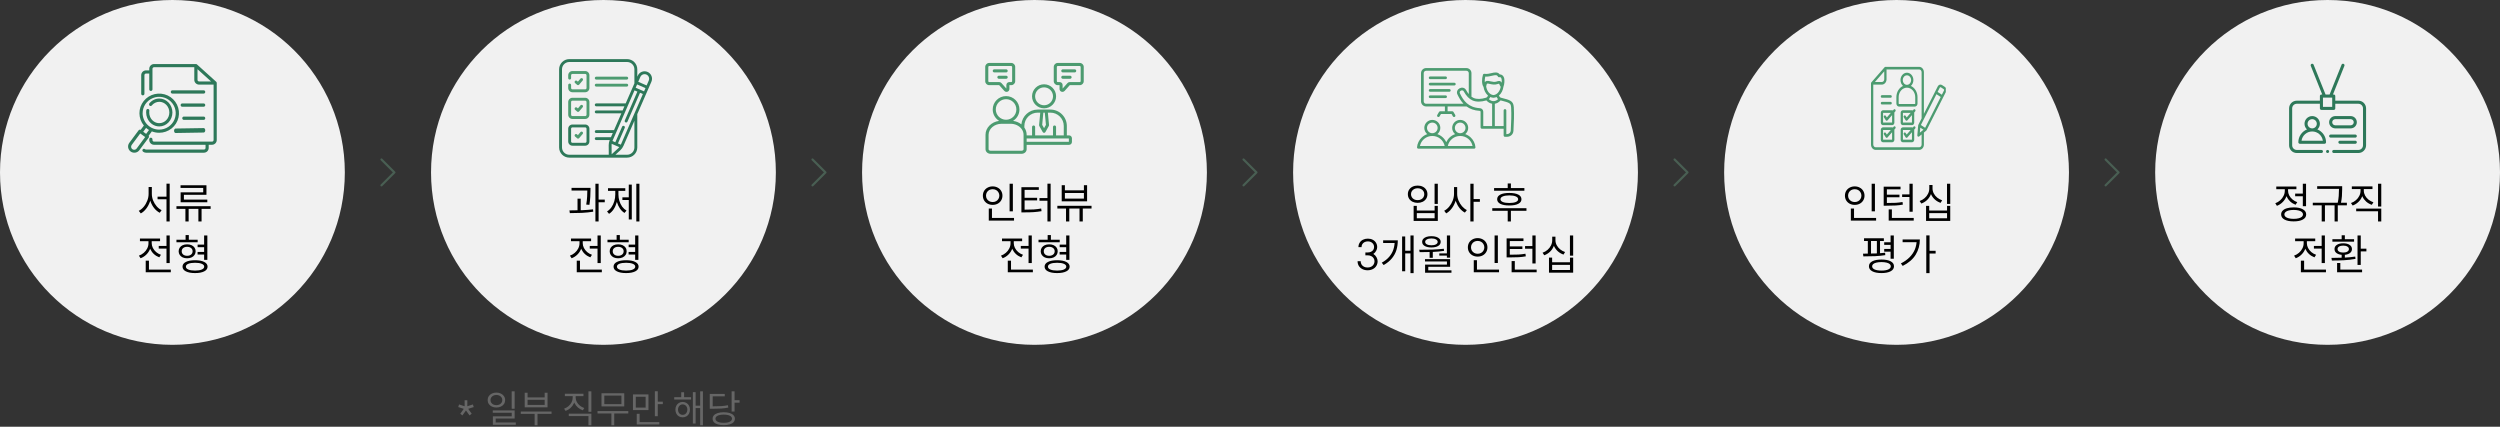 <svg width="1160" height="198" viewBox="0 0 1160 198" fill="none" xmlns="http://www.w3.org/2000/svg">
<rect x="0" y="0" width="1160" height="198" fill="#333333" stroke="none"/>
<circle cx="80" cy="80" r="80" fill="#F1F1F1"/>
<path d="M78.011 91.246V92.466H73.111V91.246H78.011ZM70.171 86.766V89.966C70.171 91.219 69.958 92.452 69.531 93.666C69.104 94.879 68.518 95.959 67.771 96.906C67.038 97.839 66.224 98.546 65.331 99.026L64.391 97.826C65.218 97.412 65.978 96.792 66.671 95.966C67.378 95.126 67.931 94.179 68.331 93.126C68.744 92.072 68.951 91.019 68.951 89.966V86.766H70.171ZM70.451 86.766V89.966C70.451 90.992 70.651 92.012 71.051 93.026C71.464 94.039 72.018 94.946 72.711 95.746C73.404 96.532 74.164 97.119 74.991 97.506L74.111 98.726C73.191 98.259 72.358 97.572 71.611 96.666C70.878 95.759 70.298 94.726 69.871 93.566C69.444 92.392 69.231 91.192 69.231 89.966V86.766H70.451ZM78.731 85.226V102.766H77.251V85.226H78.731ZM97.731 95.686V96.926H81.871V95.686H97.731ZM87.531 96.366V102.746H86.031V96.366H87.531ZM93.531 96.366V102.746H92.051V96.366H93.531ZM95.791 85.966V90.386H85.331V93.446H83.811V89.246H94.291V87.186H83.771V85.966H95.791ZM96.191 92.606V93.846H83.811V92.606H96.191ZM78.111 114.106V115.346H73.651V114.106H78.111ZM78.751 109.266V122.066H77.251V109.266H78.751ZM79.251 125.106V126.346H67.611V125.106H79.251ZM69.111 120.946V125.706H67.611V120.946H69.111ZM70.111 111.406V112.866C70.111 113.906 69.904 114.892 69.491 115.826C69.078 116.746 68.504 117.552 67.771 118.246C67.038 118.939 66.191 119.466 65.231 119.826L64.451 118.626C65.304 118.319 66.064 117.872 66.731 117.286C67.411 116.699 67.938 116.026 68.311 115.266C68.698 114.492 68.891 113.692 68.891 112.866V111.406H70.111ZM70.391 111.406V112.846C70.391 113.592 70.571 114.326 70.931 115.046C71.304 115.766 71.811 116.406 72.451 116.966C73.104 117.512 73.844 117.932 74.671 118.226L73.911 119.406C72.978 119.059 72.151 118.559 71.431 117.906C70.711 117.239 70.151 116.472 69.751 115.606C69.364 114.739 69.171 113.819 69.171 112.846V111.406H70.391ZM74.271 110.686V111.926H64.931V110.686H74.271ZM95.291 113.486V114.706H91.691V113.486H95.291ZM95.271 116.886V118.106H91.671V116.886H95.271ZM91.711 111.226V112.426H81.871V111.226H91.711ZM86.831 113.366C87.605 113.366 88.285 113.499 88.871 113.766C89.471 114.032 89.938 114.412 90.271 114.906C90.605 115.386 90.771 115.946 90.771 116.586C90.771 117.226 90.605 117.792 90.271 118.286C89.938 118.779 89.471 119.166 88.871 119.446C88.285 119.712 87.605 119.846 86.831 119.846C86.058 119.846 85.371 119.712 84.771 119.446C84.185 119.166 83.725 118.779 83.391 118.286C83.058 117.792 82.891 117.226 82.891 116.586C82.891 115.946 83.058 115.386 83.391 114.906C83.725 114.412 84.185 114.032 84.771 113.766C85.371 113.499 86.058 113.366 86.831 113.366ZM86.831 114.526C86.071 114.526 85.458 114.712 84.991 115.086C84.538 115.459 84.311 115.959 84.311 116.586C84.311 117.212 84.538 117.719 84.991 118.106C85.458 118.492 86.071 118.686 86.831 118.686C87.591 118.686 88.205 118.492 88.671 118.106C89.138 117.719 89.371 117.212 89.371 116.586C89.371 115.972 89.138 115.479 88.671 115.106C88.205 114.719 87.591 114.526 86.831 114.526ZM87.611 109.086V112.046H86.111V109.086H87.611ZM96.211 109.246V120.566H94.711V109.246H96.211ZM90.511 120.746C92.325 120.746 93.745 121.012 94.771 121.546C95.798 122.066 96.311 122.792 96.311 123.726C96.311 124.659 95.798 125.386 94.771 125.906C93.745 126.439 92.325 126.706 90.511 126.706C88.698 126.706 87.271 126.439 86.231 125.906C85.205 125.386 84.691 124.659 84.691 123.726C84.691 122.792 85.205 122.066 86.231 121.546C87.271 121.012 88.698 120.746 90.511 120.746ZM90.511 121.926C89.178 121.926 88.131 122.086 87.371 122.406C86.625 122.712 86.251 123.152 86.251 123.726C86.251 124.299 86.631 124.746 87.391 125.066C88.151 125.386 89.191 125.546 90.511 125.546C91.831 125.546 92.865 125.386 93.611 125.066C94.371 124.746 94.751 124.299 94.751 123.726C94.751 123.152 94.371 122.712 93.611 122.406C92.865 122.086 91.831 121.926 90.511 121.926Z" fill="black"/>
<path d="M100.362 37.987L91.406 29.905C91.267 29.781 91.086 29.713 90.898 29.714H71.494C70.9 29.714 70.331 29.947 69.911 30.36C69.491 30.773 69.255 31.334 69.255 31.918V32.653H67.763C67.169 32.653 66.6 32.885 66.18 33.299C65.76 33.712 65.524 34.273 65.524 34.857V43.519C65.524 43.714 65.602 43.901 65.742 44.038C65.882 44.176 66.072 44.254 66.27 44.254C66.468 44.254 66.658 44.176 66.798 44.038C66.938 43.901 67.016 43.714 67.016 43.519V34.857C67.016 34.662 67.095 34.475 67.235 34.338C67.375 34.2 67.565 34.122 67.763 34.122H69.255V41.469C69.255 41.664 69.334 41.851 69.474 41.989C69.614 42.126 69.804 42.204 70.002 42.204C70.2 42.204 70.389 42.126 70.529 41.989C70.669 41.851 70.748 41.664 70.748 41.469V31.918C70.748 31.724 70.827 31.537 70.967 31.399C71.106 31.261 71.296 31.184 71.494 31.184H90.152V37.061C90.152 37.646 90.388 38.206 90.808 38.62C91.228 39.033 91.797 39.265 92.391 39.265H99.108V64.978C99.108 65.173 99.029 65.36 98.889 65.498C98.749 65.636 98.559 65.713 98.362 65.713H71.494C71.296 65.713 71.106 65.636 70.967 65.498C70.827 65.36 70.748 65.173 70.748 64.978C70.8 64.435 70.629 63.906 70.002 63.884C69.375 63.862 69.196 64.442 69.255 64.978C69.255 65.563 69.491 66.124 69.911 66.537C70.331 66.95 70.9 67.183 71.494 67.183H95.376V68.652C95.376 68.847 95.298 69.034 95.158 69.171C95.018 69.309 94.828 69.386 94.63 69.386H67.763C67.591 69.385 67.425 69.325 67.293 69.218C67.218 69.155 67.132 69.107 67.039 69.077C66.945 69.047 66.847 69.036 66.749 69.043C66.652 69.051 66.556 69.077 66.469 69.121C66.382 69.165 66.304 69.225 66.24 69.298C65.561 70.202 66.987 70.892 67.733 70.856H94.6C95.194 70.856 95.763 70.624 96.183 70.21C96.603 69.797 96.839 69.236 96.839 68.652V67.183H98.332C98.925 67.183 99.495 66.95 99.915 66.537C100.335 66.124 100.571 65.563 100.571 64.978V38.53C100.575 38.431 100.559 38.331 100.523 38.237C100.487 38.144 100.432 38.059 100.362 37.987ZM92.391 37.796C92.193 37.796 92.003 37.718 91.863 37.581C91.723 37.443 91.645 37.256 91.645 37.061V32.117L97.936 37.796H92.391Z" fill="#2D7859"/>
<path d="M94.497 41.905H79.979C79.782 41.905 79.594 41.985 79.455 42.128C79.316 42.271 79.238 42.465 79.238 42.667C79.238 42.869 79.316 43.063 79.455 43.205C79.594 43.348 79.782 43.429 79.979 43.429H94.497C94.694 43.429 94.882 43.348 95.021 43.205C95.16 43.063 95.238 42.869 95.238 42.667C95.238 42.465 95.16 42.271 95.021 42.128C94.882 41.985 94.694 41.905 94.497 41.905Z" fill="#2D7859"/>
<path d="M94.499 49.524C94.695 49.524 94.883 49.444 95.022 49.301C95.16 49.158 95.238 48.964 95.238 48.762C95.238 48.56 95.16 48.366 95.022 48.223C94.883 48.08 94.695 48 94.499 48H84.548C84.352 48 84.164 48.08 84.026 48.223C83.887 48.366 83.809 48.56 83.809 48.762C83.809 48.964 83.887 49.158 84.026 49.301C84.164 49.444 84.352 49.524 84.548 49.524H94.499Z" fill="#2D7859"/>
<path d="M94.534 54.095H85.275C85.088 54.095 84.909 54.175 84.778 54.318C84.645 54.461 84.571 54.655 84.571 54.857C84.571 55.059 84.645 55.253 84.778 55.396C84.909 55.539 85.088 55.619 85.275 55.619H94.534C94.721 55.619 94.9 55.539 95.032 55.396C95.164 55.253 95.238 55.059 95.238 54.857C95.238 54.655 95.164 54.461 95.032 54.318C94.9 54.175 94.721 54.095 94.534 54.095Z" fill="#2D7859"/>
<path d="M80.762 60.68C80.762 60.954 80.838 61.217 80.975 61.411C81.111 61.605 81.296 61.714 81.489 61.714L94.511 61.497C94.704 61.497 94.889 61.388 95.025 61.194C95.162 61 95.238 60.737 95.238 60.463C95.238 60.188 95.162 59.925 95.025 59.731C94.889 59.538 94.704 59.429 94.511 59.429L81.489 59.635C81.392 59.635 81.297 59.663 81.209 59.715C81.12 59.768 81.04 59.845 80.972 59.942C80.905 60.039 80.851 60.154 80.815 60.281C80.779 60.408 80.761 60.543 80.762 60.68Z" fill="#2D7859"/>
<path d="M68.975 62.999L70.454 60.962C71.536 61.393 72.692 61.612 73.858 61.606C75.94 61.61 77.961 60.912 79.59 59.626C81.219 58.341 82.357 56.545 82.819 54.533C83.281 52.522 83.038 50.415 82.131 48.558C81.224 46.701 79.706 45.205 77.827 44.316C75.948 43.427 73.82 43.198 71.792 43.666C69.764 44.133 67.957 45.271 66.668 46.891C65.379 48.511 64.685 50.518 64.699 52.58C64.714 54.643 65.436 56.64 66.748 58.242L65.268 60.251C65.111 60.167 64.928 60.142 64.754 60.181C64.58 60.22 64.426 60.321 64.321 60.463L59.919 66.386C59.503 67.001 59.343 67.751 59.472 68.48C59.601 69.209 60.009 69.86 60.611 70.299C61.212 70.737 61.962 70.929 62.703 70.833C63.443 70.738 64.118 70.363 64.587 69.787L68.982 63.864C69.073 63.738 69.122 63.586 69.121 63.431C69.119 63.275 69.068 63.124 68.975 62.999ZM66.178 52.54C66.176 51.035 66.626 49.563 67.469 48.311C68.311 47.058 69.51 46.082 70.914 45.505C72.317 44.928 73.861 44.776 75.351 45.069C76.841 45.362 78.211 46.086 79.285 47.15C80.36 48.214 81.092 49.569 81.389 51.045C81.686 52.521 81.534 54.051 80.953 55.442C80.372 56.833 79.388 58.022 78.125 58.858C76.862 59.694 75.377 60.141 73.858 60.141C71.823 60.137 69.873 59.335 68.434 57.91C66.995 56.486 66.184 54.555 66.178 52.54ZM63.396 68.936C63.284 69.085 63.144 69.21 62.983 69.306C62.823 69.401 62.645 69.463 62.46 69.49C62.274 69.517 62.086 69.508 61.904 69.462C61.723 69.417 61.552 69.337 61.402 69.226C61.252 69.115 61.125 68.976 61.029 68.817C60.934 68.658 60.87 68.482 60.843 68.298C60.816 68.115 60.825 67.928 60.871 67.748C60.917 67.568 60.998 67.399 61.11 67.251L65.068 61.929L66.984 63.314L67.354 63.586L63.396 68.936ZM66.452 61.137L67.783 59.342C68.204 59.709 68.657 60.037 69.137 60.324L67.806 62.12L66.452 61.137Z" fill="#2D7859"/>
<path d="M73.916 58.667C75.529 58.667 77.077 57.984 78.218 56.77C79.359 55.555 80 53.908 80 52.191C80 50.473 79.359 48.826 78.218 47.611C77.077 46.397 75.529 45.714 73.916 45.714C73.044 45.715 72.182 45.915 71.389 46.302C70.596 46.688 69.891 47.252 69.321 47.954C69.203 48.108 69.147 48.304 69.162 48.501C69.178 48.699 69.266 48.881 69.407 49.011C69.547 49.141 69.73 49.207 69.915 49.196C70.101 49.185 70.275 49.098 70.402 48.952C70.838 48.415 71.377 47.984 71.984 47.688C72.59 47.393 73.249 47.239 73.916 47.238C75.151 47.242 76.334 47.766 77.207 48.695C78.08 49.625 78.572 50.884 78.576 52.198C78.57 53.509 78.078 54.764 77.206 55.691C76.335 56.617 75.155 57.139 73.923 57.143C73.013 57.15 72.12 56.873 71.356 56.344C70.593 55.816 69.992 55.06 69.629 54.172C69.37 53.545 69.239 52.867 69.242 52.183C69.236 51.928 69.253 51.673 69.292 51.421C69.306 51.322 69.302 51.221 69.28 51.124C69.257 51.026 69.217 50.935 69.161 50.854C69.105 50.773 69.035 50.705 68.954 50.653C68.873 50.602 68.784 50.567 68.691 50.552C68.598 50.537 68.503 50.542 68.412 50.566C68.32 50.59 68.234 50.633 68.158 50.692C68.082 50.752 68.018 50.827 67.97 50.912C67.921 50.998 67.889 51.093 67.875 51.192C67.826 51.515 67.804 51.841 67.811 52.168C67.808 53.059 67.981 53.942 68.319 54.758C68.79 55.921 69.572 56.911 70.567 57.605C71.562 58.3 72.726 58.669 73.916 58.667Z" fill="#2D7859"/>
<path d="M177 86L183 80L177 74" stroke="#495F53" stroke-linecap="round" stroke-linejoin="round"/>
<circle cx="280" cy="80" r="80" fill="#F1F1F1"/>
<path d="M273.131 87.166V88.406H265.191V87.166H273.131ZM269.451 92.186V98.106H267.971V92.186H269.451ZM273.991 87.166V88.066C273.991 89.146 273.958 90.226 273.891 91.306C273.838 92.372 273.704 93.619 273.491 95.046L272.011 94.926C272.238 93.526 272.378 92.299 272.431 91.246C272.498 90.192 272.531 89.132 272.531 88.066V87.166H273.991ZM277.751 85.246V102.746H276.271V85.246H277.751ZM280.611 92.606V93.866H277.371V92.606H280.611ZM264.211 97.626C266.438 97.612 268.431 97.579 270.191 97.526C271.951 97.459 273.611 97.326 275.171 97.126L275.251 98.226C273.624 98.492 271.898 98.672 270.071 98.766C268.258 98.846 266.371 98.886 264.411 98.886L264.211 97.626ZM296.691 85.246V102.746H295.251V85.246H296.691ZM292.211 91.566V92.806H288.791V91.566H292.211ZM293.151 85.666V101.826H291.751V85.666H293.151ZM286.651 87.946V90.226C286.651 91.492 286.485 92.719 286.151 93.906C285.831 95.079 285.365 96.132 284.751 97.066C284.138 97.986 283.418 98.706 282.591 99.226L281.671 98.106C282.458 97.626 283.138 96.979 283.711 96.166C284.285 95.339 284.725 94.412 285.031 93.386C285.338 92.359 285.491 91.306 285.491 90.226V87.946H286.651ZM286.951 87.946V90.226C286.951 91.252 287.098 92.252 287.391 93.226C287.685 94.199 288.111 95.079 288.671 95.866C289.245 96.639 289.918 97.252 290.691 97.706L289.771 98.806C288.945 98.299 288.231 97.606 287.631 96.726C287.031 95.846 286.571 94.846 286.251 93.726C285.945 92.606 285.791 91.439 285.791 90.226V87.946H286.951ZM290.131 87.326V88.566H282.111V87.326H290.131ZM278.111 114.106V115.346H273.651V114.106H278.111ZM278.751 109.266V122.066H277.251V109.266H278.751ZM279.251 125.106V126.346H267.611V125.106H279.251ZM269.111 120.946V125.706H267.611V120.946H269.111ZM270.111 111.406V112.866C270.111 113.906 269.904 114.892 269.491 115.826C269.078 116.746 268.504 117.552 267.771 118.246C267.038 118.939 266.191 119.466 265.231 119.826L264.451 118.626C265.304 118.319 266.064 117.872 266.731 117.286C267.411 116.699 267.938 116.026 268.311 115.266C268.698 114.492 268.891 113.692 268.891 112.866V111.406H270.111ZM270.391 111.406V112.846C270.391 113.592 270.571 114.326 270.931 115.046C271.304 115.766 271.811 116.406 272.451 116.966C273.104 117.512 273.844 117.932 274.671 118.226L273.911 119.406C272.978 119.059 272.151 118.559 271.431 117.906C270.711 117.239 270.151 116.472 269.751 115.606C269.364 114.739 269.171 113.819 269.171 112.846V111.406H270.391ZM274.271 110.686V111.926H264.931V110.686H274.271ZM295.291 113.486V114.706H291.691V113.486H295.291ZM295.271 116.886V118.106H291.671V116.886H295.271ZM291.711 111.226V112.426H281.871V111.226H291.711ZM286.831 113.366C287.605 113.366 288.285 113.499 288.871 113.766C289.471 114.032 289.938 114.412 290.271 114.906C290.605 115.386 290.771 115.946 290.771 116.586C290.771 117.226 290.605 117.792 290.271 118.286C289.938 118.779 289.471 119.166 288.871 119.446C288.285 119.712 287.605 119.846 286.831 119.846C286.058 119.846 285.371 119.712 284.771 119.446C284.185 119.166 283.725 118.779 283.391 118.286C283.058 117.792 282.891 117.226 282.891 116.586C282.891 115.946 283.058 115.386 283.391 114.906C283.725 114.412 284.185 114.032 284.771 113.766C285.371 113.499 286.058 113.366 286.831 113.366ZM286.831 114.526C286.071 114.526 285.458 114.712 284.991 115.086C284.538 115.459 284.311 115.959 284.311 116.586C284.311 117.212 284.538 117.719 284.991 118.106C285.458 118.492 286.071 118.686 286.831 118.686C287.591 118.686 288.205 118.492 288.671 118.106C289.138 117.719 289.371 117.212 289.371 116.586C289.371 115.972 289.138 115.479 288.671 115.106C288.205 114.719 287.591 114.526 286.831 114.526ZM287.611 109.086V112.046H286.111V109.086H287.611ZM296.211 109.246V120.566H294.711V109.246H296.211ZM290.511 120.746C292.325 120.746 293.745 121.012 294.771 121.546C295.798 122.066 296.311 122.792 296.311 123.726C296.311 124.659 295.798 125.386 294.771 125.906C293.745 126.439 292.325 126.706 290.511 126.706C288.698 126.706 287.271 126.439 286.231 125.906C285.205 125.386 284.691 124.659 284.691 123.726C284.691 122.792 285.205 122.066 286.231 121.546C287.271 121.012 288.698 120.746 290.511 120.746ZM290.511 121.926C289.178 121.926 288.131 122.086 287.371 122.406C286.625 122.712 286.251 123.152 286.251 123.726C286.251 124.299 286.631 124.746 287.391 125.066C288.151 125.386 289.191 125.546 290.511 125.546C291.831 125.546 292.865 125.386 293.611 125.066C294.371 124.746 294.751 124.299 294.751 123.726C294.751 123.152 294.371 122.712 293.611 122.406C292.865 122.086 291.831 121.926 290.511 121.926Z" fill="black"/>
<g clip-path="url(#clip0_115_81027)">
<path d="M267.779 39.354C268.062 39.6 268.491 39.566 268.731 39.281L270.361 37.349C270.6 37.066 270.564 36.644 270.281 36.405C269.999 36.167 269.576 36.203 269.338 36.485L268.146 37.897L267.729 37.533C267.45 37.29 267.027 37.319 266.784 37.598C266.541 37.877 266.57 38.3 266.849 38.543L267.779 39.354Z" fill="#4C9B70"/>
<path d="M270.281 48.808C269.999 48.569 269.576 48.605 269.338 48.888L268.146 50.3L267.729 49.936C267.45 49.693 267.027 49.722 266.784 50.001C266.541 50.28 266.57 50.703 266.849 50.946L267.779 51.757C268.062 52.003 268.491 51.969 268.731 51.684L270.361 49.752C270.6 49.469 270.564 49.046 270.281 48.808Z" fill="#4C9B70"/>
<path d="M270.281 61.211C269.999 60.972 269.576 61.008 269.338 61.291L268.146 62.703L267.729 62.339C267.45 62.096 267.027 62.125 266.784 62.404C266.541 62.683 266.57 63.106 266.849 63.349L267.779 64.159C268.062 64.406 268.491 64.371 268.731 64.087L270.361 62.154C270.6 61.872 270.564 61.449 270.281 61.211Z" fill="#4C9B70"/>
<path d="M276.656 36.922H290.811C291.181 36.922 291.481 36.622 291.481 36.252C291.481 35.882 291.181 35.583 290.811 35.583H276.656C276.287 35.583 275.987 35.882 275.987 36.252C275.987 36.622 276.287 36.922 276.656 36.922Z" fill="#4C9B70"/>
<path d="M276.656 40.183H290.811C291.181 40.183 291.481 39.884 291.481 39.514C291.481 39.144 291.181 38.844 290.811 38.844H276.656C276.287 38.844 275.987 39.144 275.987 39.514C275.987 39.884 276.287 40.183 276.656 40.183Z" fill="#4C9B70"/>
<path d="M271.519 32.964H265.619C264.533 32.964 263.65 33.847 263.65 34.933V36.252C263.65 36.622 263.95 36.922 264.32 36.922C264.69 36.922 264.989 36.622 264.989 36.252V34.933C264.989 34.586 265.272 34.303 265.619 34.303H271.519C271.866 34.303 272.149 34.586 272.149 34.933V40.833C272.149 41.18 271.866 41.463 271.519 41.463H265.619C265.272 41.463 264.989 41.18 264.989 40.833V39.448C264.989 39.078 264.69 38.779 264.32 38.779C263.95 38.779 263.65 39.078 263.65 39.448V40.833C263.65 41.919 264.533 42.802 265.619 42.802H271.519C272.605 42.802 273.488 41.919 273.488 40.833V34.933C273.488 33.847 272.605 32.964 271.519 32.964Z" fill="#4C9B70"/>
<path d="M271.519 45.367H265.619C264.533 45.367 263.65 46.25 263.65 47.336V53.236C263.65 54.321 264.533 55.205 265.619 55.205H271.519C272.605 55.205 273.488 54.321 273.488 53.236V47.336C273.488 46.25 272.605 45.367 271.519 45.367ZM272.149 53.236C272.149 53.583 271.866 53.865 271.519 53.865H265.619C265.272 53.865 264.989 53.583 264.989 53.236V47.336C264.989 46.989 265.272 46.706 265.619 46.706H271.519C271.866 46.706 272.149 46.989 272.149 47.336L272.149 53.236Z" fill="#4C9B70"/>
<path d="M271.519 57.77H265.619C264.533 57.77 263.65 58.653 263.65 59.739V65.639C263.65 66.724 264.533 67.608 265.619 67.608H271.519C272.605 67.608 273.488 66.724 273.488 65.639V59.739C273.488 58.653 272.605 57.77 271.519 57.77ZM272.149 65.639C272.149 65.986 271.866 66.268 271.519 66.268H265.619C265.272 66.268 264.989 65.986 264.989 65.639V59.739C264.989 59.391 265.272 59.109 265.619 59.109H271.519C271.866 59.109 272.149 59.391 272.149 59.739L272.149 65.639Z" fill="#2D7859"/>
<path d="M300.46 33.362C298.71 32.6 296.665 33.403 295.903 35.154L295.702 35.613V32.16C295.702 29.551 293.58 27.429 290.971 27.429H264.16C261.551 27.429 259.428 29.551 259.428 32.16V68.411C259.428 71.02 261.551 73.143 264.16 73.143H290.971C293.58 73.143 295.702 71.02 295.702 68.411V52.95C296.046 52.163 301.871 38.793 302.251 37.92C303.016 36.165 302.215 34.127 300.46 33.362ZM283.487 63.65H276.656C276.286 63.65 275.987 63.949 275.987 64.319C275.987 64.689 276.286 64.989 276.656 64.989H282.906C282.59 65.749 282.431 66.552 282.436 67.378V67.379L282.466 71.804H264.16C262.289 71.804 260.768 70.282 260.768 68.411V32.16C260.768 30.29 262.289 28.768 264.16 28.768H290.971C292.841 28.768 294.363 30.29 294.363 32.16V38.687C293.517 40.629 291.139 46.086 290.312 47.985H276.656C276.287 47.985 275.987 48.285 275.987 48.655C275.987 49.025 276.287 49.325 276.656 49.325H289.728L288.891 51.247H276.656C276.287 51.247 275.987 51.547 275.987 51.916C275.987 52.286 276.287 52.586 276.656 52.586H288.307L284.908 60.388H276.656C276.287 60.388 275.987 60.688 275.987 61.058C275.987 61.428 276.287 61.727 276.656 61.727H284.324L283.487 63.65ZM283.775 67.37C283.774 67.156 283.788 66.945 283.814 66.736C284.4 66.991 283.583 66.635 287.352 68.277C287.217 68.439 287.072 68.593 286.915 68.737L283.804 71.591L283.775 67.37ZM294.363 68.411C294.363 70.282 292.841 71.804 290.971 71.804H285.553L287.82 69.724C288.454 69.142 288.95 68.447 289.294 67.658L294.363 56.024V68.411ZM288.066 67.123C288.066 67.124 288.065 67.125 288.065 67.127L286.732 66.546L289.884 59.312C290.032 58.973 289.877 58.578 289.538 58.43C289.199 58.283 288.804 58.438 288.656 58.777L285.504 66.011L284.172 65.431C284.172 65.429 284.173 65.428 284.173 65.427L294.411 41.931L295.743 42.512L289.907 55.907C289.759 56.246 289.914 56.641 290.253 56.789C290.594 56.937 290.988 56.779 291.135 56.442L296.971 43.047L298.304 43.627C298.141 44.001 288.221 66.768 288.066 67.123ZM298.839 42.399L294.946 40.703L295.61 39.178L299.503 40.874L298.839 42.399ZM301.024 37.385L300.038 39.646L296.145 37.95L297.131 35.688C297.598 34.615 298.852 34.122 299.925 34.59C301.001 35.059 301.493 36.309 301.024 37.385Z" fill="#2D7859"/>
</g>
<path d="M377 86L383 80L377 74" stroke="#495F53" stroke-linecap="round" stroke-linejoin="round"/>
<circle cx="480" cy="80" r="80" fill="#F1F1F1"/>
<path d="M469.971 85.266V98.046H468.451V85.266H469.971ZM470.511 101.106V102.346H458.791V101.106H470.511ZM460.271 96.746V101.506H458.791V96.746H460.271ZM460.591 86.486C461.444 86.486 462.217 86.672 462.911 87.046C463.604 87.406 464.144 87.912 464.531 88.566C464.931 89.219 465.131 89.959 465.131 90.786C465.131 91.612 464.931 92.352 464.531 93.006C464.144 93.646 463.604 94.152 462.911 94.526C462.217 94.886 461.444 95.066 460.591 95.066C459.737 95.066 458.964 94.886 458.271 94.526C457.577 94.152 457.031 93.639 456.631 92.986C456.244 92.332 456.051 91.599 456.051 90.786C456.051 89.959 456.244 89.219 456.631 88.566C457.031 87.912 457.577 87.406 458.271 87.046C458.964 86.672 459.737 86.486 460.591 86.486ZM460.591 87.786C460.017 87.786 459.491 87.912 459.011 88.166C458.544 88.419 458.177 88.779 457.911 89.246C457.644 89.699 457.511 90.206 457.511 90.766C457.511 91.339 457.644 91.852 457.911 92.306C458.191 92.759 458.564 93.112 459.031 93.366C459.497 93.619 460.017 93.746 460.591 93.746C461.177 93.746 461.704 93.619 462.171 93.366C462.637 93.112 463.004 92.759 463.271 92.306C463.551 91.852 463.691 91.339 463.691 90.766C463.691 90.206 463.551 89.699 463.271 89.246C463.004 88.779 462.637 88.419 462.171 88.166C461.704 87.912 461.177 87.786 460.591 87.786ZM487.491 85.226V102.766H486.011V85.226H487.491ZM486.251 91.906V93.126H482.311V91.906H486.251ZM475.251 97.286C477.051 97.286 478.518 97.252 479.651 97.186C480.798 97.106 481.951 96.959 483.111 96.746L483.271 97.986C482.045 98.199 480.838 98.346 479.651 98.426C478.465 98.506 476.998 98.546 475.251 98.546H473.931V97.286H475.251ZM482.011 86.866V88.106H475.411V97.706H473.931V86.866H482.011ZM481.231 91.766V92.986H475.031V91.766H481.231ZM496.152 95.726V102.746H494.632V95.726H496.152ZM502.412 95.726V102.746H500.892V95.726H502.412ZM506.472 95.506V96.746H490.612V95.506H506.472ZM494.112 85.946V88.326H502.932V85.946H504.412V93.406H492.632V85.946H494.112ZM494.112 92.166H502.932V89.566H494.112V92.166ZM478.111 114.106V115.346H473.651V114.106H478.111ZM478.751 109.266V122.066H477.251V109.266H478.751ZM479.251 125.106V126.346H467.611V125.106H479.251ZM469.111 120.946V125.706H467.611V120.946H469.111ZM470.111 111.406V112.866C470.111 113.906 469.904 114.892 469.491 115.826C469.078 116.746 468.504 117.552 467.771 118.246C467.038 118.939 466.191 119.466 465.231 119.826L464.451 118.626C465.304 118.319 466.064 117.872 466.731 117.286C467.411 116.699 467.938 116.026 468.311 115.266C468.698 114.492 468.891 113.692 468.891 112.866V111.406H470.111ZM470.391 111.406V112.846C470.391 113.592 470.571 114.326 470.931 115.046C471.304 115.766 471.811 116.406 472.451 116.966C473.104 117.512 473.844 117.932 474.671 118.226L473.911 119.406C472.978 119.059 472.151 118.559 471.431 117.906C470.711 117.239 470.151 116.472 469.751 115.606C469.364 114.739 469.171 113.819 469.171 112.846V111.406H470.391ZM474.271 110.686V111.926H464.931V110.686H474.271ZM495.291 113.486V114.706H491.691V113.486H495.291ZM495.271 116.886V118.106H491.671V116.886H495.271ZM491.711 111.226V112.426H481.871V111.226H491.711ZM486.831 113.366C487.605 113.366 488.285 113.499 488.871 113.766C489.471 114.032 489.938 114.412 490.271 114.906C490.605 115.386 490.771 115.946 490.771 116.586C490.771 117.226 490.605 117.792 490.271 118.286C489.938 118.779 489.471 119.166 488.871 119.446C488.285 119.712 487.605 119.846 486.831 119.846C486.058 119.846 485.371 119.712 484.771 119.446C484.185 119.166 483.725 118.779 483.391 118.286C483.058 117.792 482.891 117.226 482.891 116.586C482.891 115.946 483.058 115.386 483.391 114.906C483.725 114.412 484.185 114.032 484.771 113.766C485.371 113.499 486.058 113.366 486.831 113.366ZM486.831 114.526C486.071 114.526 485.458 114.712 484.991 115.086C484.538 115.459 484.311 115.959 484.311 116.586C484.311 117.212 484.538 117.719 484.991 118.106C485.458 118.492 486.071 118.686 486.831 118.686C487.591 118.686 488.205 118.492 488.671 118.106C489.138 117.719 489.371 117.212 489.371 116.586C489.371 115.972 489.138 115.479 488.671 115.106C488.205 114.719 487.591 114.526 486.831 114.526ZM487.611 109.086V112.046H486.111V109.086H487.611ZM496.211 109.246V120.566H494.711V109.246H496.211ZM490.511 120.746C492.325 120.746 493.745 121.012 494.771 121.546C495.798 122.066 496.311 122.792 496.311 123.726C496.311 124.659 495.798 125.386 494.771 125.906C493.745 126.439 492.325 126.706 490.511 126.706C488.698 126.706 487.271 126.439 486.231 125.906C485.205 125.386 484.691 124.659 484.691 123.726C484.691 122.792 485.205 122.066 486.231 121.546C487.271 121.012 488.698 120.746 490.511 120.746ZM490.511 121.926C489.178 121.926 488.131 122.086 487.371 122.406C486.625 122.712 486.251 123.152 486.251 123.726C486.251 124.299 486.631 124.746 487.391 125.066C488.151 125.386 489.191 125.546 490.511 125.546C491.831 125.546 492.865 125.386 493.611 125.066C494.371 124.746 494.751 124.299 494.751 123.726C494.751 123.152 494.371 122.712 493.611 122.406C492.865 122.086 491.831 121.926 490.511 121.926Z" fill="black"/>
<g clip-path="url(#clip1_115_81027)">
<path d="M484.445 50.27C487.523 50.27 490.028 47.766 490.028 44.688C490.028 41.611 487.523 39.107 484.445 39.107C481.368 39.107 478.864 41.611 478.864 44.688C478.863 47.766 481.367 50.27 484.445 50.27ZM484.445 40.534C486.737 40.534 488.6 42.397 488.6 44.688C488.6 46.979 486.736 48.843 484.445 48.843C482.154 48.843 480.291 46.978 480.291 44.688C480.291 42.397 482.154 40.534 484.445 40.534ZM496.036 62.813H495.013V58.447C495.013 54.253 491.599 50.839 487.403 50.839H485.44C485.438 50.839 485.437 50.839 485.436 50.839H483.452C483.451 50.839 483.45 50.839 483.449 50.839H481.486C477.542 50.839 474.29 53.853 473.912 57.698C472.856 56.857 471.526 56.279 470.055 56.08C471.835 54.988 473.025 53.025 473.025 50.788C473.025 47.37 470.242 44.587 466.821 44.587C463.403 44.587 460.621 47.369 460.621 50.788C460.621 53.025 461.81 54.988 463.589 56.08C460.02 56.562 457.277 59.28 457.277 62.553V69.234C457.277 70.409 458.33 71.365 459.626 71.365H474.02C475.313 71.365 476.366 70.409 476.366 69.234V67.212H496.036C496.775 67.212 497.377 66.61 497.377 65.871V64.154C497.378 63.415 496.776 62.813 496.036 62.813ZM485.31 57.94L484.444 59.475L483.578 57.94L484.106 52.268H484.779L485.31 57.94ZM481.486 52.267H482.674L482.137 58.029C482.123 58.174 482.154 58.32 482.226 58.446L483.823 61.279C483.95 61.503 484.187 61.642 484.445 61.642C484.702 61.642 484.94 61.504 485.066 61.279L486.663 58.446C486.735 58.32 486.766 58.174 486.753 58.029L486.215 52.267H487.404C490.813 52.267 493.587 55.039 493.587 58.447V62.813H490.015V58.923C490.015 58.529 489.696 58.21 489.302 58.21C488.908 58.21 488.588 58.529 488.588 58.923V62.813H480.304V58.923C480.304 58.529 479.984 58.21 479.59 58.21C479.196 58.21 478.877 58.529 478.877 58.923V62.813H476.366V62.553C476.366 61.321 475.978 60.169 475.303 59.184V58.447C475.303 55.04 478.076 52.267 481.486 52.267ZM462.048 50.789C462.048 48.157 464.189 46.016 466.821 46.016C469.454 46.016 471.597 48.157 471.597 50.789C471.597 53.422 469.454 55.565 466.821 55.565C464.189 55.565 462.048 53.423 462.048 50.789ZM474.938 69.235C474.938 69.616 474.518 69.938 474.02 69.938H459.626C459.127 69.938 458.704 69.616 458.704 69.235V62.553C458.704 59.73 461.404 57.434 464.721 57.434H468.924C471.037 57.434 472.898 58.368 473.971 59.776C474 59.824 474.033 59.87 474.071 59.91C474.621 60.682 474.937 61.587 474.937 62.554V69.235H474.938ZM495.95 65.785H476.365V64.241H495.95V65.785ZM501.022 29.205H490.777C489.765 29.205 488.942 30.029 488.942 31.04V37.681C488.942 38.693 489.765 39.516 490.777 39.516H491.625V41.285C491.625 41.853 491.969 42.35 492.497 42.549C492.656 42.609 492.82 42.638 492.981 42.638C493.357 42.638 493.723 42.48 493.989 42.185L496.371 39.515H501.022C502.034 39.515 502.857 38.692 502.857 37.68V31.04C502.857 30.029 502.034 29.205 501.022 29.205ZM501.429 37.681C501.429 37.902 501.243 38.088 501.022 38.088H496.337C495.946 38.088 495.587 38.249 495.327 38.542L493.053 41.092V39.443C493.053 38.696 492.444 38.088 491.696 38.088H490.777C490.552 38.088 490.37 37.905 490.37 37.681V31.04C490.37 30.815 490.553 30.633 490.777 30.633H501.022C501.243 30.633 501.429 30.82 501.429 31.04V37.681ZM499.374 32.88C499.374 33.275 499.054 33.594 498.661 33.594H493.138C492.744 33.594 492.425 33.274 492.425 32.88C492.425 32.487 492.745 32.167 493.138 32.167H498.661C499.054 32.167 499.374 32.487 499.374 32.88ZM497.233 35.842C497.233 36.237 496.913 36.555 496.52 36.555H493.138C492.744 36.555 492.425 36.236 492.425 35.842C492.425 35.448 492.745 35.129 493.138 35.129H496.52C496.913 35.128 497.233 35.447 497.233 35.842ZM458.978 39.517H463.629L466.009 42.185C466.272 42.481 466.637 42.64 467.015 42.64C467.178 42.64 467.342 42.611 467.502 42.55C468.032 42.348 468.374 41.852 468.374 41.286V39.517H469.222C470.233 39.517 471.054 38.694 471.054 37.682V31.04C471.054 30.029 470.232 29.205 469.222 29.205H458.978C457.966 29.205 457.143 30.029 457.143 31.04V37.681C457.143 38.694 457.966 39.517 458.978 39.517ZM458.571 31.04C458.571 30.815 458.754 30.633 458.978 30.633H469.223C469.446 30.633 469.629 30.816 469.629 31.04V37.681C469.629 37.906 469.447 38.088 469.223 38.088H468.302C467.555 38.088 466.947 38.696 466.947 39.443V41.092L464.673 38.542C464.412 38.25 464.054 38.088 463.662 38.088H458.978C458.753 38.088 458.571 37.905 458.571 37.681V31.04ZM460.623 32.88C460.623 32.486 460.943 32.167 461.337 32.167H466.862C467.255 32.167 467.575 32.487 467.575 32.88C467.575 33.274 467.255 33.594 466.862 33.594H461.337C460.943 33.594 460.623 33.275 460.623 32.88ZM467.576 35.842C467.576 36.237 467.256 36.555 466.862 36.555H463.48C463.087 36.555 462.767 36.236 462.767 35.842C462.767 35.448 463.087 35.129 463.48 35.129H466.862C467.256 35.128 467.576 35.447 467.576 35.842Z" fill="#4C9B70"/>
</g>
<path d="M577 86L583 80L577 74" stroke="#495F53" stroke-linecap="round" stroke-linejoin="round"/>
<circle cx="680" cy="80" r="80" fill="#F1F1F1"/>
<path d="M667.146 85.246V94.626H665.646V85.246H667.146ZM657.406 95.526V97.686H665.666V95.526H667.146V102.506H655.926V95.526H657.406ZM657.406 101.286H665.666V98.886H657.406V101.286ZM657.786 86.106C658.653 86.106 659.433 86.272 660.126 86.606C660.819 86.939 661.359 87.412 661.746 88.026C662.133 88.626 662.326 89.319 662.326 90.106C662.326 90.892 662.133 91.592 661.746 92.206C661.359 92.806 660.819 93.279 660.126 93.626C659.433 93.959 658.653 94.126 657.786 94.126C656.919 94.126 656.139 93.959 655.446 93.626C654.753 93.279 654.213 92.806 653.826 92.206C653.439 91.592 653.246 90.892 653.246 90.106C653.246 89.319 653.439 88.626 653.826 88.026C654.213 87.412 654.753 86.939 655.446 86.606C656.139 86.272 656.919 86.106 657.786 86.106ZM657.786 87.346C657.199 87.346 656.673 87.466 656.206 87.706C655.739 87.932 655.373 88.259 655.106 88.686C654.839 89.099 654.706 89.572 654.706 90.106C654.706 90.639 654.839 91.119 655.106 91.546C655.373 91.959 655.739 92.286 656.206 92.526C656.673 92.752 657.199 92.866 657.786 92.866C658.373 92.866 658.899 92.752 659.366 92.526C659.833 92.286 660.199 91.959 660.466 91.546C660.733 91.119 660.866 90.639 660.866 90.106C660.866 89.572 660.733 89.099 660.466 88.686C660.199 88.259 659.833 87.932 659.366 87.706C658.899 87.466 658.373 87.346 657.786 87.346ZM675.886 86.786V89.966C675.886 91.219 675.673 92.446 675.246 93.646C674.82 94.846 674.233 95.919 673.486 96.866C672.753 97.799 671.933 98.512 671.026 99.006L670.106 97.786C670.933 97.372 671.693 96.752 672.386 95.926C673.093 95.086 673.646 94.146 674.046 93.106C674.46 92.052 674.666 91.006 674.666 89.966V86.786H675.886ZM676.126 86.786V89.966C676.126 90.966 676.326 91.972 676.726 92.986C677.14 93.986 677.686 94.886 678.366 95.686C679.06 96.472 679.813 97.066 680.626 97.466L679.706 98.646C678.813 98.179 678 97.499 677.266 96.606C676.546 95.699 675.973 94.672 675.546 93.526C675.133 92.366 674.926 91.179 674.926 89.966V86.786H676.126ZM683.746 85.246V102.746H682.246V85.246H683.746ZM686.666 92.366V93.646H683.406V92.366H686.666ZM707.316 87.266V88.486H693.256V87.266H707.316ZM708.276 96.606V97.826H692.416V96.606H708.276ZM701.056 97.566V102.766H699.576V97.566H701.056ZM700.316 89.526C702.103 89.526 703.49 89.779 704.476 90.286C705.463 90.792 705.956 91.512 705.956 92.446C705.956 93.366 705.456 94.079 704.456 94.586C703.47 95.092 702.09 95.346 700.316 95.346C698.543 95.346 697.156 95.092 696.156 94.586C695.17 94.079 694.676 93.366 694.676 92.446C694.676 91.512 695.17 90.792 696.156 90.286C697.143 89.779 698.53 89.526 700.316 89.526ZM700.316 90.666C699.023 90.666 698.016 90.826 697.296 91.146C696.576 91.452 696.216 91.886 696.216 92.446C696.216 92.992 696.576 93.419 697.296 93.726C698.016 94.032 699.023 94.186 700.316 94.186C701.61 94.186 702.616 94.032 703.336 93.726C704.056 93.419 704.416 92.992 704.416 92.446C704.416 91.886 704.056 91.452 703.336 91.146C702.616 90.826 701.61 90.666 700.316 90.666ZM701.056 85.126V88.066H699.576V85.126H701.056ZM637.234 117.826C637.847 118.199 638.327 118.699 638.674 119.326C639.034 119.952 639.214 120.579 639.214 121.206C639.214 122.019 639.014 122.746 638.614 123.386C638.227 124.012 637.68 124.506 636.974 124.866C636.267 125.226 635.46 125.406 634.554 125.406C633.66 125.406 632.86 125.226 632.154 124.866C631.447 124.506 630.894 124.012 630.494 123.386C630.107 122.746 629.914 122.019 629.914 121.206H631.354C631.354 121.766 631.487 122.272 631.754 122.726C632.034 123.166 632.414 123.512 632.894 123.766C633.387 124.006 633.94 124.126 634.554 124.126C635.18 124.126 635.734 124.006 636.214 123.766C636.707 123.512 637.087 123.166 637.354 122.726C637.634 122.286 637.774 121.786 637.774 121.226C637.774 120.692 637.634 120.219 637.354 119.806C637.087 119.379 636.714 119.052 636.234 118.826C635.754 118.586 635.207 118.466 634.594 118.466H633.534V117.146H634.594C635.167 117.146 635.68 117.039 636.134 116.826C636.587 116.612 636.94 116.319 637.194 115.946C637.447 115.559 637.574 115.119 637.574 114.626C637.574 113.852 637.3 113.226 636.754 112.746C636.22 112.252 635.527 112.006 634.674 112.006C634.114 112.006 633.607 112.119 633.154 112.346C632.714 112.572 632.367 112.886 632.114 113.286C631.874 113.686 631.754 114.146 631.754 114.666H630.314C630.314 113.906 630.5 113.226 630.874 112.626C631.247 112.026 631.76 111.559 632.414 111.226C633.08 110.892 633.834 110.726 634.674 110.726C635.514 110.726 636.26 110.892 636.914 111.226C637.58 111.559 638.094 112.026 638.454 112.626C638.827 113.226 639.014 113.906 639.014 114.666C639.014 115.226 638.854 115.799 638.534 116.386C638.227 116.972 637.794 117.452 637.234 117.826ZM655.918 109.246V126.746H654.458V109.246H655.918ZM654.998 116.326V117.566H651.558V116.326H654.998ZM648.578 111.526C648.578 113.099 648.371 114.579 647.958 115.966C647.544 117.339 646.851 118.626 645.878 119.826C644.904 121.026 643.618 122.079 642.018 122.986L641.138 121.886C642.578 121.086 643.738 120.166 644.618 119.126C645.511 118.072 646.151 116.939 646.538 115.726C646.938 114.499 647.138 113.186 647.138 111.786V111.526H648.578ZM647.638 111.526V112.766H641.778V111.526H647.638ZM652.018 109.706V125.866H650.578V109.706H652.018ZM664.818 116.486V119.626H663.338V116.486H664.818ZM672.858 109.246V119.566H671.358V109.246H672.858ZM658.518 115.886C660.718 115.886 662.751 115.859 664.618 115.806C666.485 115.739 668.258 115.612 669.938 115.426L670.038 116.406C668.331 116.659 666.558 116.826 664.718 116.906C662.891 116.972 660.891 117.006 658.718 117.006L658.518 115.886ZM672.858 120.226V123.786H662.718V125.846H661.238V122.786H671.378V121.306H661.198V120.226H672.858ZM673.478 125.426V126.546H661.238V125.426H673.478ZM671.858 117.586V118.586H667.838V117.586H671.858ZM664.178 109.586C665.045 109.586 665.798 109.692 666.438 109.906C667.091 110.119 667.591 110.426 667.938 110.826C668.298 111.212 668.478 111.679 668.478 112.226C668.478 113.026 668.085 113.659 667.298 114.126C666.525 114.592 665.485 114.826 664.178 114.826C662.871 114.826 661.825 114.592 661.038 114.126C660.265 113.659 659.878 113.026 659.878 112.226C659.878 111.679 660.051 111.212 660.398 110.826C660.758 110.426 661.258 110.119 661.898 109.906C662.551 109.692 663.311 109.586 664.178 109.586ZM664.198 110.646C663.318 110.646 662.611 110.792 662.078 111.086C661.545 111.366 661.278 111.746 661.278 112.226C661.278 112.706 661.545 113.092 662.078 113.386C662.611 113.666 663.311 113.806 664.178 113.806C665.058 113.806 665.758 113.666 666.278 113.386C666.811 113.092 667.078 112.706 667.078 112.226C667.078 111.746 666.811 111.366 666.278 111.086C665.758 110.792 665.065 110.646 664.198 110.646ZM695.008 109.266V122.046H693.488V109.266H695.008ZM695.548 125.106V126.346H683.828V125.106H695.548ZM685.308 120.746V125.506H683.828V120.746H685.308ZM685.628 110.486C686.481 110.486 687.254 110.672 687.948 111.046C688.641 111.406 689.181 111.912 689.568 112.566C689.968 113.219 690.168 113.959 690.168 114.786C690.168 115.612 689.968 116.352 689.568 117.006C689.181 117.646 688.641 118.152 687.948 118.526C687.254 118.886 686.481 119.066 685.628 119.066C684.774 119.066 684.001 118.886 683.308 118.526C682.614 118.152 682.068 117.639 681.668 116.986C681.281 116.332 681.088 115.599 681.088 114.786C681.088 113.959 681.281 113.219 681.668 112.566C682.068 111.912 682.614 111.406 683.308 111.046C684.001 110.672 684.774 110.486 685.628 110.486ZM685.628 111.786C685.054 111.786 684.528 111.912 684.048 112.166C683.581 112.419 683.214 112.779 682.948 113.246C682.681 113.699 682.548 114.206 682.548 114.766C682.548 115.339 682.681 115.852 682.948 116.306C683.228 116.759 683.601 117.112 684.068 117.366C684.534 117.619 685.054 117.746 685.628 117.746C686.214 117.746 686.741 117.619 687.208 117.366C687.674 117.112 688.041 116.759 688.308 116.306C688.588 115.852 688.728 115.339 688.728 114.766C688.728 114.206 688.588 113.699 688.308 113.246C688.041 112.779 687.674 112.419 687.208 112.166C686.741 111.912 686.214 111.786 685.628 111.786ZM711.348 114.186V115.406H707.628V114.186H711.348ZM712.528 109.246V122.246H711.028V109.246H712.528ZM713.008 125.106V126.346H701.388V125.106H713.008ZM702.868 121.146V125.806H701.388V121.146H702.868ZM700.328 118.186C702.142 118.186 703.575 118.159 704.628 118.106C705.682 118.039 706.742 117.912 707.808 117.726L707.968 118.946C706.862 119.146 705.762 119.279 704.668 119.346C703.588 119.412 702.142 119.446 700.328 119.446H699.068V118.186H700.328ZM706.888 110.606V111.846H700.548V118.426H699.068V110.606H706.888ZM706.388 114.326V115.526H700.048V114.326H706.388ZM721.469 109.826V111.466C721.469 112.519 721.255 113.519 720.829 114.466C720.415 115.399 719.835 116.212 719.089 116.906C718.342 117.586 717.489 118.099 716.529 118.446L715.749 117.266C716.615 116.959 717.389 116.512 718.069 115.926C718.749 115.339 719.275 114.659 719.649 113.886C720.035 113.112 720.229 112.306 720.229 111.466V109.826H721.469ZM721.729 109.826V111.466C721.729 112.266 721.922 113.032 722.309 113.766C722.695 114.499 723.222 115.139 723.889 115.686C724.569 116.232 725.335 116.652 726.189 116.946L725.469 118.126C724.495 117.792 723.635 117.299 722.889 116.646C722.142 115.992 721.555 115.219 721.129 114.326C720.715 113.432 720.509 112.479 720.509 111.466V109.826H721.729ZM729.949 109.246V118.626H728.449V109.246H729.949ZM720.189 119.526V121.686H728.469V119.526H729.949V126.506H718.729V119.526H720.189ZM720.189 125.286H728.469V122.886H720.189V125.286Z" fill="black"/>
<g clip-path="url(#clip2_115_81027)">
<path d="M702.41 49.771C702.41 49.767 702.41 49.762 702.409 49.758C702.285 48.139 701.864 47.371 700.743 46.713C699.925 46.233 698.552 45.883 697.341 45.574C696.957 45.476 696.592 45.383 696.274 45.293C695.902 45.074 695.648 44.76 695.506 44.342C696.693 43.34 697.396 41.752 697.596 40.252C698.099 39.067 698.146 37.14 697.951 36.347C697.763 35.587 697.344 35.01 696.771 34.721C696.487 34.578 696.181 34.512 695.883 34.527C694.911 33.248 693.456 33.593 692.044 33.929C691.06 34.162 689.945 34.427 688.786 34.248C688.48 34.201 688.186 34.385 688.094 34.681C687.511 36.556 687.466 39.114 688.354 40.334C688.568 41.81 689.268 43.358 690.433 44.342C690.288 44.767 690.029 45.084 689.647 45.304C687.166 46.057 685.233 46.103 683.74 45.444C683.399 45.293 683.075 45.104 682.761 44.873V33.94C682.761 32.641 681.704 31.583 680.404 31.583H661.712C660.413 31.583 659.355 32.641 659.355 33.94V47.036C659.355 48.336 660.413 49.393 661.712 49.393H670.433V51.638H668.244C668.021 51.638 667.815 51.757 667.703 51.95L666.885 53.368C666.712 53.667 666.815 54.049 667.114 54.221C667.212 54.278 667.32 54.305 667.426 54.305C667.642 54.305 667.852 54.193 667.968 53.992L668.605 52.888H673.511L674.149 53.992C674.322 54.291 674.704 54.394 675.003 54.221C675.302 54.049 675.404 53.666 675.232 53.367L674.413 51.95C674.302 51.757 674.095 51.638 673.872 51.638H671.683V49.393H680.404C680.427 49.393 680.449 49.391 680.472 49.39C682.002 50.511 683.976 51.29 686.613 51.448C686.823 51.461 686.988 51.636 686.988 51.846V59.114C686.988 59.28 687.054 59.439 687.171 59.556C687.288 59.673 687.447 59.739 687.613 59.739L697.686 59.739V62.854C697.686 63.2 697.966 63.479 698.311 63.479H699.197C700.878 63.479 702.158 62.304 702.239 60.684L702.269 60.083C702.443 56.62 702.607 53.348 702.41 49.771L702.41 49.771ZM689.152 35.544C690.339 35.619 691.431 35.359 692.333 35.145C693.971 34.756 694.585 34.694 695.044 35.525C695.198 35.804 695.537 35.922 695.831 35.8C695.912 35.767 696.053 35.758 696.208 35.837C696.45 35.959 696.638 36.247 696.737 36.647C696.825 37.004 696.836 37.715 696.757 38.416C696.704 38.313 696.645 38.211 696.578 38.109C696.309 37.702 695.945 37.573 695.57 37.573C695.18 37.573 694.779 37.712 694.46 37.823C693.469 38.167 692.431 37.93 691.515 37.721C690.888 37.578 690.345 37.454 689.875 37.539C689.457 37.614 689.16 37.842 688.945 38.138C688.877 37.381 688.933 36.456 689.152 35.544ZM689.583 40.096L689.587 40.075C689.649 39.732 689.815 38.82 690.096 38.769C690.316 38.73 690.784 38.837 691.237 38.94C692.209 39.161 693.54 39.465 694.87 39.004C695.004 38.957 695.393 38.822 695.55 38.822C695.644 38.969 695.723 39.143 695.806 39.327C695.938 39.619 696.086 39.942 696.331 40.266C696.025 42.114 694.811 43.964 692.97 44.109C691.071 43.96 689.841 41.999 689.583 40.096L689.583 40.096ZM692.929 45.36C692.943 45.361 692.956 45.361 692.969 45.361C692.983 45.361 692.996 45.361 693.01 45.36C693.525 45.326 693.999 45.206 694.43 45.018C694.596 45.39 694.825 45.715 695.116 45.985C694.505 46.599 693.76 46.931 692.969 46.931C692.179 46.931 691.434 46.599 690.823 45.985C691.114 45.715 691.343 45.39 691.509 45.018C691.94 45.206 692.414 45.326 692.929 45.36H692.929ZM660.605 47.036V33.94C660.605 33.33 661.102 32.833 661.712 32.833H680.404C681.014 32.833 681.511 33.33 681.511 33.94V43.661C681.087 43.141 680.674 42.518 680.257 41.775C679.583 40.572 678.249 40.452 677.28 40.954C676.324 41.45 675.665 42.6 676.257 43.838C676.972 45.336 677.84 46.857 679.06 48.143H661.712C661.102 48.143 660.605 47.646 660.605 47.036ZM688.238 51.846C688.238 50.976 687.557 50.253 686.688 50.201C681.252 49.875 679.004 46.691 677.385 43.299C677.105 42.713 677.463 42.267 677.855 42.064C677.945 42.017 678.743 41.631 679.167 42.387C680.407 44.596 681.661 45.891 683.235 46.587C684.943 47.342 687.058 47.344 689.688 46.594C690.416 47.434 691.347 47.971 692.344 48.13V58.489L688.238 58.489V51.847L688.238 51.846ZM701.02 60.02L700.99 60.621C700.943 61.568 700.205 62.229 699.197 62.229H698.936V51.258C698.936 50.913 698.656 50.633 698.311 50.633C697.966 50.633 697.686 50.913 697.686 51.258V58.489L693.595 58.489V48.132C694.604 47.976 695.526 47.443 696.26 46.585C696.505 46.65 696.763 46.716 697.032 46.785C698.163 47.074 699.445 47.401 700.111 47.791C700.823 48.209 701.062 48.548 701.162 49.847C701.355 53.355 701.192 56.593 701.02 60.02ZM682.339 63.71C681.616 63.046 680.774 62.547 679.866 62.231C680.705 61.549 681.242 60.509 681.242 59.346C681.242 57.297 679.574 55.629 677.524 55.629C675.475 55.629 673.807 57.297 673.807 59.346C673.807 60.509 674.344 61.549 675.183 62.231C674.275 62.547 673.433 63.046 672.71 63.71C672.006 64.357 671.449 65.129 671.058 65.978C670.667 65.129 670.11 64.357 669.406 63.71C668.683 63.046 667.841 62.547 666.933 62.231C667.772 61.549 668.309 60.509 668.309 59.346C668.309 57.297 666.641 55.629 664.592 55.629C662.542 55.629 660.874 57.297 660.874 59.346C660.874 60.509 661.411 61.549 662.25 62.231C661.342 62.547 660.5 63.046 659.777 63.71C658.469 64.912 657.661 66.544 657.503 68.307C657.487 68.482 657.545 68.655 657.664 68.785C657.782 68.914 657.949 68.988 658.125 68.988H683.991C684.167 68.988 684.334 68.914 684.452 68.785C684.571 68.655 684.629 68.482 684.613 68.307C684.455 66.544 683.647 64.912 682.339 63.71L682.339 63.71ZM677.525 56.879C678.885 56.879 679.992 57.986 679.992 59.346C679.992 60.707 678.885 61.814 677.525 61.814C676.164 61.814 675.057 60.707 675.057 59.346C675.057 57.986 676.164 56.879 677.525 56.879ZM664.592 56.879C665.952 56.879 667.059 57.986 667.059 59.346C667.059 60.707 665.952 61.814 664.592 61.814C663.231 61.814 662.124 60.707 662.124 59.346C662.124 57.986 663.231 56.879 664.592 56.879ZM658.848 67.738C659.408 65.042 661.767 63.085 664.592 63.085C667.416 63.085 669.776 65.042 670.335 67.738H658.848ZM671.781 67.738C672.34 65.042 674.7 63.085 677.525 63.085C680.349 63.085 682.709 65.042 683.268 67.738H671.781ZM662.964 36.097C662.964 35.751 663.243 35.472 663.589 35.472H670.758C671.104 35.472 671.383 35.751 671.383 36.097C671.383 36.442 671.104 36.722 670.758 36.722H663.589C663.243 36.722 662.964 36.442 662.964 36.097ZM675.446 39.024C675.446 39.369 675.167 39.649 674.821 39.649H663.589C663.243 39.649 662.964 39.369 662.964 39.024C662.964 38.679 663.243 38.399 663.589 38.399H674.821C675.167 38.399 675.446 38.679 675.446 39.024ZM671.384 44.88C671.384 45.225 671.104 45.505 670.759 45.505H663.589C663.243 45.505 662.964 45.225 662.964 44.88C662.964 44.534 663.243 44.255 663.589 44.255H670.758C671.104 44.255 671.383 44.534 671.383 44.88H671.384ZM673.116 41.952C673.116 42.297 672.836 42.577 672.491 42.577H663.589C663.243 42.577 662.964 42.297 662.964 41.952C662.964 41.607 663.243 41.327 663.589 41.327H672.491C672.836 41.327 673.116 41.607 673.116 41.952Z" fill="#4C9B70"/>
</g>
<path d="M777 86L783 80L777 74" stroke="#495F53" stroke-linecap="round" stroke-linejoin="round"/>
<circle cx="880" cy="80" r="80" fill="#F1F1F1"/>
<path d="M869.971 85.266V98.046H868.451V85.266H869.971ZM870.511 101.106V102.346H858.791V101.106H870.511ZM860.271 96.746V101.506H858.791V96.746H860.271ZM860.591 86.486C861.444 86.486 862.217 86.672 862.911 87.046C863.604 87.406 864.144 87.912 864.531 88.566C864.931 89.219 865.131 89.959 865.131 90.786C865.131 91.612 864.931 92.352 864.531 93.006C864.144 93.646 863.604 94.152 862.911 94.526C862.217 94.886 861.444 95.066 860.591 95.066C859.737 95.066 858.964 94.886 858.271 94.526C857.577 94.152 857.031 93.639 856.631 92.986C856.244 92.332 856.051 91.599 856.051 90.786C856.051 89.959 856.244 89.219 856.631 88.566C857.031 87.912 857.577 87.406 858.271 87.046C858.964 86.672 859.737 86.486 860.591 86.486ZM860.591 87.786C860.017 87.786 859.491 87.912 859.011 88.166C858.544 88.419 858.177 88.779 857.911 89.246C857.644 89.699 857.511 90.206 857.511 90.766C857.511 91.339 857.644 91.852 857.911 92.306C858.191 92.759 858.564 93.112 859.031 93.366C859.497 93.619 860.017 93.746 860.591 93.746C861.177 93.746 861.704 93.619 862.171 93.366C862.637 93.112 863.004 92.759 863.271 92.306C863.551 91.852 863.691 91.339 863.691 90.766C863.691 90.206 863.551 89.699 863.271 89.246C863.004 88.779 862.637 88.419 862.171 88.166C861.704 87.912 861.177 87.786 860.591 87.786ZM886.311 90.186V91.406H882.591V90.186H886.311ZM887.491 85.246V98.246H885.991V85.246H887.491ZM887.971 101.106V102.346H876.351V101.106H887.971ZM877.831 97.146V101.806H876.351V97.146H877.831ZM875.291 94.186C877.105 94.186 878.538 94.159 879.591 94.106C880.645 94.039 881.705 93.912 882.771 93.726L882.931 94.946C881.825 95.146 880.725 95.279 879.631 95.346C878.551 95.412 877.105 95.446 875.291 95.446H874.031V94.186H875.291ZM881.851 86.606V87.846H875.511V94.426H874.031V86.606H881.851ZM881.351 90.326V91.526H875.011V90.326H881.351ZM896.432 85.826V87.466C896.432 88.519 896.218 89.519 895.792 90.466C895.378 91.399 894.798 92.212 894.052 92.906C893.305 93.586 892.452 94.099 891.492 94.446L890.712 93.266C891.578 92.959 892.352 92.512 893.032 91.926C893.712 91.339 894.238 90.659 894.612 89.886C894.998 89.112 895.192 88.306 895.192 87.466V85.826H896.432ZM896.692 85.826V87.466C896.692 88.266 896.885 89.032 897.272 89.766C897.658 90.499 898.185 91.139 898.852 91.686C899.532 92.232 900.298 92.652 901.152 92.946L900.432 94.126C899.458 93.792 898.598 93.299 897.852 92.646C897.105 91.992 896.518 91.219 896.092 90.326C895.678 89.432 895.472 88.479 895.472 87.466V85.826H896.692ZM904.912 85.246V94.626H903.412V85.246H904.912ZM895.152 95.526V97.686H903.432V95.526H904.912V102.506H893.692V95.526H895.152ZM895.152 101.286H903.432V98.886H895.152V101.286ZM878.051 112.406V113.626H874.271V112.406H878.051ZM878.051 115.506V116.766H874.271V115.506H878.051ZM874.111 110.566V111.826H864.911V110.566H874.111ZM864.431 117.706C868.858 117.706 872.278 117.559 874.691 117.266L874.771 118.386C873.278 118.626 871.691 118.786 870.011 118.866C868.331 118.932 866.524 118.966 864.591 118.966L864.431 117.706ZM868.151 111.546V118.106H866.671V111.546H868.151ZM872.331 111.546V118.106H870.871V111.546H872.331ZM878.731 109.246V120.066H877.231V109.246H878.731ZM873.011 120.426C874.824 120.426 876.244 120.699 877.271 121.246C878.298 121.792 878.811 122.559 878.811 123.546C878.811 124.546 878.298 125.319 877.271 125.866C876.244 126.426 874.824 126.706 873.011 126.706C871.184 126.706 869.758 126.426 868.731 125.866C867.704 125.319 867.191 124.546 867.191 123.546C867.191 122.559 867.704 121.792 868.731 121.246C869.758 120.699 871.184 120.426 873.011 120.426ZM873.011 121.606C872.118 121.606 871.344 121.686 870.691 121.846C870.038 121.992 869.538 122.212 869.191 122.506C868.844 122.799 868.671 123.146 868.671 123.546C868.671 124.172 869.051 124.666 869.811 125.026C870.584 125.372 871.651 125.546 873.011 125.546C874.344 125.546 875.398 125.372 876.171 125.026C876.944 124.666 877.331 124.172 877.331 123.546C877.331 123.146 877.158 122.799 876.811 122.506C876.464 122.212 875.964 121.992 875.311 121.846C874.658 121.686 873.891 121.606 873.011 121.606ZM895.312 109.226V126.746H893.792V109.226H895.312ZM898.132 116.386V117.646H894.912V116.386H898.132ZM890.812 111.126C890.812 113.712 890.165 116.066 888.872 118.186C887.578 120.292 885.572 122.026 882.852 123.386L882.012 122.226C883.625 121.412 884.972 120.459 886.052 119.366C887.145 118.259 887.965 117.039 888.512 115.706C889.058 114.359 889.332 112.912 889.332 111.366V111.126H890.812ZM890.112 111.126V112.366H882.812V111.126H890.112Z" fill="black"/>
<g clip-path="url(#clip3_115_81027)">
<path fill-rule="evenodd" clip-rule="evenodd" d="M887.14 64.796H882.96V60.305H886.549L884.698 62.431L884.223 61.702C884.049 61.433 883.717 61.377 883.482 61.577C883.247 61.776 883.198 62.156 883.372 62.424L884.214 63.719C884.407 64.016 884.787 64.047 885.015 63.785L887.14 61.345V64.796H887.14ZM887.886 58.77L887.536 59.172C887.421 59.122 887.297 59.093 887.168 59.093H882.932C882.363 59.093 881.9 59.622 881.9 60.274V64.828C881.9 65.479 882.363 66.008 882.932 66.008H887.168C887.737 66.008 888.2 65.479 888.2 64.828V60.274C888.2 60.227 888.197 60.181 888.193 60.135L888.637 59.625C888.844 59.387 888.843 59.004 888.635 58.768C888.428 58.532 888.092 58.533 887.886 58.77ZM877.93 64.796H873.749V60.305H877.339L875.488 62.431L875.013 61.702C874.839 61.433 874.506 61.377 874.272 61.577C874.037 61.776 873.988 62.156 874.162 62.424L875.004 63.719C875.198 64.017 875.577 64.047 875.805 63.785L877.93 61.345V64.796ZM878.675 58.77L878.325 59.172C878.211 59.122 878.088 59.093 877.958 59.093H873.721C873.152 59.093 872.689 59.622 872.689 60.274V64.828C872.689 65.479 873.152 66.008 873.721 66.008H877.958C878.527 66.008 878.99 65.479 878.99 64.828C878.99 64.284 879.004 60.326 878.982 60.135L879.427 59.625C879.634 59.387 879.633 59.004 879.425 58.768C879.217 58.532 878.882 58.533 878.675 58.77ZM887.14 56.865H882.96V52.375H886.549L884.698 54.501L884.223 53.77C884.049 53.502 883.717 53.447 883.482 53.646C883.247 53.846 883.198 54.225 883.372 54.493L884.214 55.788C884.407 56.086 884.788 56.116 885.015 55.854L887.14 53.413V56.865H887.14ZM887.886 50.84L887.536 51.241C887.421 51.192 887.297 51.163 887.168 51.163H882.932C882.363 51.163 881.9 51.692 881.9 52.342V56.897C881.9 57.548 882.363 58.077 882.932 58.077H887.168C887.737 58.077 888.2 57.548 888.2 56.897V52.342C888.2 52.296 888.197 52.25 888.193 52.205L888.637 51.694C888.844 51.457 888.843 51.073 888.635 50.837C888.428 50.601 888.092 50.602 887.886 50.84ZM877.93 56.865H873.749V52.375H877.339L875.488 54.501L875.013 53.77C874.839 53.502 874.506 53.447 874.272 53.646C874.037 53.846 873.988 54.225 874.162 54.493L875.004 55.788C875.197 56.086 875.577 56.116 875.805 55.854L877.93 53.413V56.865ZM878.675 50.84L878.325 51.241C878.211 51.192 878.088 51.163 877.958 51.163H873.721C873.152 51.163 872.689 51.692 872.689 52.342V56.897C872.689 57.548 873.152 58.077 873.721 58.077H877.958C878.527 58.077 878.99 57.548 878.99 56.897C878.99 56.353 879.004 52.394 878.982 52.205L879.427 51.694C879.634 51.457 879.633 51.073 879.425 50.837C879.217 50.601 878.882 50.602 878.675 50.84ZM872.686 47.876C872.686 47.541 872.923 47.27 873.216 47.27H877.258C877.551 47.27 877.789 47.541 877.789 47.876C877.789 48.211 877.551 48.482 877.258 48.482H873.216C872.923 48.482 872.686 48.211 872.686 47.876ZM872.686 44.756C872.686 44.421 872.923 44.151 873.216 44.151H877.258C877.551 44.151 877.789 44.421 877.789 44.756C877.789 45.091 877.551 45.362 877.258 45.362H873.216C872.923 45.362 872.686 45.091 872.686 44.756ZM902.024 41.961L901.021 43.947L899.05 42.647L900.053 40.661C900.155 40.459 900.387 40.389 900.563 40.505L901.886 41.379C902.063 41.495 902.126 41.757 902.024 41.961ZM893.261 59.306L900.491 44.996L898.519 43.697L891.291 58.006L893.261 59.306ZM891.013 59.221L892.479 60.189L890.809 61.562L891.013 59.221ZM891.629 67.064V62.38L890.473 63.329C890.11 63.628 889.591 63.3 889.637 62.777L890.039 58.167C890.047 58.082 890.07 57.999 890.108 57.924L891.629 54.913V33.508C891.629 32.804 891.128 32.231 890.511 32.231H875.354V36.773C875.354 38.144 874.377 39.261 873.177 39.261H869.203V67.064C869.203 67.768 869.704 68.341 870.321 68.341H890.511C891.128 68.341 891.629 67.768 891.629 67.064ZM874.294 33.088V36.772C874.294 37.476 873.793 38.049 873.177 38.049H869.953L874.294 33.088ZM903.084 41.325C902.984 40.901 902.748 40.548 902.416 40.329L901.093 39.456C900.409 39.005 899.529 39.274 899.135 40.056L892.689 52.815V33.508C892.689 32.135 891.712 31.019 890.511 31.019H874.824C874.683 31.019 874.548 31.083 874.449 31.197L868.298 38.227C868.199 38.34 868.143 38.494 868.143 38.655V67.064C868.143 68.436 869.12 69.553 870.321 69.553H890.511C891.712 69.553 892.689 68.436 892.689 67.064V61.509L893.765 60.625C893.826 60.575 893.877 60.511 893.914 60.436L902.942 42.567C903.133 42.189 903.183 41.748 903.084 41.325ZM888.665 48.032C888.665 48.154 888.575 48.258 888.468 48.258H881.175C881.068 48.258 880.978 48.154 880.978 48.032V45.072C880.978 42.65 882.702 40.678 884.822 40.678C886.941 40.678 888.665 42.649 888.665 45.072V48.032ZM884.822 34.946C885.888 34.946 886.755 35.937 886.755 37.155C886.755 38.373 885.888 39.365 884.822 39.365C883.755 39.365 882.889 38.374 882.889 37.155C882.889 35.937 883.755 34.946 884.822 34.946ZM889.726 45.072V48.032C889.726 48.825 889.161 49.469 888.468 49.469H881.175C880.482 49.469 879.917 48.825 879.917 48.032V45.072C879.917 42.716 881.196 40.697 883.001 39.869C882.288 39.243 881.828 38.26 881.828 37.155C881.828 35.269 883.171 33.734 884.822 33.734C886.473 33.734 887.815 35.269 887.815 37.155C887.815 38.26 887.355 39.243 886.642 39.869C888.447 40.697 889.726 42.716 889.726 45.072Z" fill="#4C9B70"/>
</g>
<path d="M977 86L983 80L977 74" stroke="#495F53" stroke-linecap="round" stroke-linejoin="round"/>
<circle cx="1080" cy="80" r="80" fill="#F1F1F1"/>
<path d="M1068.97 89.826V91.066H1064.95V89.826H1068.97ZM1070.01 85.246V95.666H1068.51V85.246H1070.01ZM1064.27 96.226C1066.07 96.226 1067.48 96.519 1068.51 97.106C1069.55 97.679 1070.07 98.472 1070.07 99.486C1070.07 100.512 1069.56 101.306 1068.53 101.866C1067.5 102.439 1066.08 102.726 1064.27 102.726C1062.46 102.726 1061.03 102.439 1059.99 101.866C1058.96 101.306 1058.45 100.512 1058.45 99.486C1058.45 98.806 1058.68 98.226 1059.15 97.746C1059.62 97.252 1060.28 96.879 1061.15 96.626C1062.03 96.359 1063.07 96.226 1064.27 96.226ZM1064.27 97.406C1063.38 97.406 1062.6 97.492 1061.95 97.666C1061.31 97.826 1060.82 98.066 1060.47 98.386C1060.12 98.692 1059.95 99.059 1059.95 99.486C1059.95 99.912 1060.12 100.279 1060.47 100.586C1060.82 100.892 1061.31 101.126 1061.95 101.286C1062.6 101.459 1063.38 101.546 1064.27 101.546C1065.15 101.546 1065.92 101.459 1066.57 101.286C1067.22 101.126 1067.72 100.892 1068.07 100.586C1068.42 100.279 1068.59 99.912 1068.59 99.486C1068.59 99.059 1068.42 98.692 1068.07 98.386C1067.72 98.066 1067.22 97.826 1066.57 97.666C1065.92 97.492 1065.15 97.406 1064.27 97.406ZM1061.37 87.006V88.466C1061.37 89.519 1061.16 90.512 1060.75 91.446C1060.34 92.379 1059.76 93.199 1059.01 93.906C1058.28 94.612 1057.44 95.146 1056.49 95.506L1055.73 94.306C1056.58 93.999 1057.34 93.546 1058.01 92.946C1058.68 92.346 1059.2 91.659 1059.57 90.886C1059.96 90.099 1060.15 89.292 1060.15 88.466V87.006H1061.37ZM1061.65 87.006V88.466C1061.65 89.212 1061.83 89.946 1062.19 90.666C1062.55 91.372 1063.06 91.999 1063.71 92.546C1064.36 93.092 1065.1 93.512 1065.93 93.806L1065.15 95.006C1064.22 94.659 1063.39 94.159 1062.67 93.506C1061.96 92.839 1061.41 92.072 1061.01 91.206C1060.62 90.339 1060.43 89.426 1060.43 88.466V87.006H1061.65ZM1065.53 86.546V87.786H1056.19V86.546H1065.53ZM1086.09 86.406V87.646H1075.17V86.406H1086.09ZM1088.95 94.066V95.286H1073.13V94.066H1088.95ZM1078.77 94.786V102.766H1077.27V94.786H1078.77ZM1086.77 86.406V87.726C1086.77 88.899 1086.73 89.986 1086.65 90.986C1086.58 91.986 1086.42 93.139 1086.15 94.446L1084.67 94.286C1084.94 93.019 1085.1 91.899 1085.17 90.926C1085.25 89.939 1085.29 88.872 1085.29 87.726V86.406H1086.77ZM1084.73 94.786V102.766H1083.25V94.786H1084.73ZM1096.53 87.046V88.486C1096.53 89.526 1096.33 90.506 1095.91 91.426C1095.5 92.346 1094.92 93.146 1094.17 93.826C1093.44 94.506 1092.59 95.019 1091.63 95.366L1090.85 94.206C1091.72 93.899 1092.49 93.459 1093.15 92.886C1093.83 92.299 1094.36 91.626 1094.73 90.866C1095.11 90.106 1095.29 89.312 1095.29 88.486V87.046H1096.53ZM1096.81 87.046V88.486C1096.81 89.259 1097.01 90.006 1097.39 90.726C1097.78 91.446 1098.31 92.079 1098.97 92.626C1099.65 93.159 1100.42 93.572 1101.27 93.866L1100.51 95.046C1099.55 94.712 1098.7 94.226 1097.95 93.586C1097.22 92.932 1096.64 92.172 1096.21 91.306C1095.8 90.426 1095.59 89.486 1095.59 88.486V87.046H1096.81ZM1104.91 85.246V95.826H1103.41V85.246H1104.91ZM1104.91 96.786V102.746H1103.41V98.026H1093.27V96.786H1104.91ZM1100.83 86.486V87.726H1091.25V86.486H1100.83ZM1078.11 114.106V115.346H1073.65V114.106H1078.11ZM1078.75 109.266V122.066H1077.25V109.266H1078.75ZM1079.25 125.106V126.346H1067.61V125.106H1079.25ZM1069.11 120.946V125.706H1067.61V120.946H1069.11ZM1070.11 111.406V112.866C1070.11 113.906 1069.9 114.892 1069.49 115.826C1069.08 116.746 1068.5 117.552 1067.77 118.246C1067.04 118.939 1066.19 119.466 1065.23 119.826L1064.45 118.626C1065.3 118.319 1066.06 117.872 1066.73 117.286C1067.41 116.699 1067.94 116.026 1068.31 115.266C1068.7 114.492 1068.89 113.692 1068.89 112.866V111.406H1070.11ZM1070.39 111.406V112.846C1070.39 113.592 1070.57 114.326 1070.93 115.046C1071.3 115.766 1071.81 116.406 1072.45 116.966C1073.1 117.512 1073.84 117.932 1074.67 118.226L1073.91 119.406C1072.98 119.059 1072.15 118.559 1071.43 117.906C1070.71 117.239 1070.15 116.472 1069.75 115.606C1069.36 114.739 1069.17 113.819 1069.17 112.846V111.406H1070.39ZM1074.27 110.686V111.926H1064.93V110.686H1074.27ZM1095.39 109.246V122.926H1093.89V109.246H1095.39ZM1098.01 115.386V116.646H1094.75V115.386H1098.01ZM1096.01 125.106V126.346H1084.41V125.106H1096.01ZM1085.91 122.026V125.486H1084.41V122.026H1085.91ZM1088.01 117.806V120.166H1086.53V117.806H1088.01ZM1081.79 119.666C1083.84 119.666 1085.8 119.626 1087.65 119.546C1089.5 119.466 1091.23 119.299 1092.83 119.046L1092.95 120.126C1091.28 120.432 1089.53 120.639 1087.69 120.746C1085.86 120.839 1083.96 120.886 1081.99 120.886L1081.79 119.666ZM1092.29 110.986V112.126H1082.23V110.986H1092.29ZM1087.25 112.886C1088.48 112.886 1089.46 113.126 1090.19 113.606C1090.94 114.086 1091.31 114.739 1091.31 115.566C1091.31 116.392 1090.94 117.052 1090.19 117.546C1089.46 118.026 1088.48 118.266 1087.25 118.266C1086.02 118.266 1085.04 118.026 1084.31 117.546C1083.58 117.066 1083.21 116.406 1083.21 115.566C1083.21 114.739 1083.58 114.086 1084.31 113.606C1085.04 113.126 1086.02 112.886 1087.25 112.886ZM1087.25 113.966C1086.45 113.966 1085.81 114.112 1085.33 114.406C1084.86 114.686 1084.63 115.072 1084.63 115.566C1084.63 116.059 1084.86 116.452 1085.33 116.746C1085.81 117.039 1086.45 117.186 1087.25 117.186C1088.06 117.186 1088.7 117.039 1089.17 116.746C1089.65 116.452 1089.89 116.059 1089.89 115.566C1089.89 115.072 1089.65 114.686 1089.17 114.406C1088.7 114.112 1088.06 113.966 1087.25 113.966ZM1088.01 109.166V111.486H1086.53V109.166H1088.01Z" fill="black"/>
<path d="M1094.29 46.714H1083.57V44.571C1083.57 44.171 1083.26 43.857 1082.86 43.857H1082.49L1087.8 30.557C1087.96 30.186 1087.77 29.771 1087.41 29.628C1087.04 29.471 1086.63 29.657 1086.49 30.014L1080.94 43.857H1079.06L1073.51 30.014C1073.37 29.657 1072.96 29.471 1072.59 29.628C1072.23 29.771 1072.04 30.186 1072.2 30.557L1077.51 43.857H1077.14C1076.74 43.857 1076.43 44.171 1076.43 44.571V46.714H1065.71C1063.74 46.714 1062.14 48.314 1062.14 50.286V67.429C1062.14 69.4 1063.74 71 1065.71 71H1077.14C1077.54 71 1077.86 70.686 1077.86 70.286C1077.86 69.886 1077.54 69.571 1077.14 69.571H1065.71C1064.53 69.571 1063.57 68.614 1063.57 67.429V50.286C1063.57 49.1 1064.53 48.143 1065.71 48.143H1076.43V50.286C1076.43 50.686 1076.74 51 1077.14 51H1082.86C1083.26 51 1083.57 50.686 1083.57 50.286V48.143H1094.29C1095.47 48.143 1096.43 49.1 1096.43 50.286V67.429C1096.43 68.614 1095.47 69.571 1094.29 69.571H1082.86C1082.46 69.571 1082.14 69.886 1082.14 70.286C1082.14 70.686 1082.46 71 1082.86 71H1094.29C1096.26 71 1097.86 69.4 1097.86 67.429V50.286C1097.86 48.314 1096.26 46.714 1094.29 46.714ZM1082.14 49.571H1077.86V45.286H1082.14V49.571Z" fill="#2D7859"/>
<path d="M1075.27 60.043C1075.97 59.4 1076.43 58.471 1076.43 57.429C1076.43 55.457 1074.83 53.857 1072.86 53.857C1070.89 53.857 1069.29 55.457 1069.29 57.429C1069.29 58.471 1069.74 59.4 1070.44 60.043C1068.1 61 1066.43 63.314 1066.43 66C1066.43 66.4 1066.74 66.714 1067.14 66.714H1078.57C1078.97 66.714 1079.29 66.4 1079.29 66C1079.29 63.314 1077.61 61 1075.27 60.043ZM1072.86 55.286C1074.04 55.286 1075 56.243 1075 57.429C1075 58.614 1074.04 59.572 1072.86 59.572C1071.67 59.572 1070.71 58.614 1070.71 57.429C1070.71 56.243 1071.67 55.286 1072.86 55.286ZM1067.91 65.286C1068.26 62.871 1070.34 61 1072.86 61C1075.37 61 1077.46 62.871 1077.8 65.286H1067.91Z" fill="#2D7859"/>
<path d="M1090.71 53.857H1083.57C1082 53.857 1080.71 55.143 1080.71 56.714C1080.71 58.286 1082 59.572 1083.57 59.572H1090.71C1092.29 59.572 1093.57 58.286 1093.57 56.714C1093.57 55.143 1092.29 53.857 1090.71 53.857ZM1090.71 58.143H1083.57C1082.79 58.143 1082.14 57.5 1082.14 56.714C1082.14 55.929 1082.79 55.286 1083.57 55.286H1090.71C1091.5 55.286 1092.14 55.929 1092.14 56.714C1092.14 57.5 1091.5 58.143 1090.71 58.143Z" fill="#2D7859"/>
<path d="M1081.43 63.857H1092.86C1093.25 63.857 1093.57 63.538 1093.57 63.143C1093.57 62.748 1093.25 62.429 1092.86 62.429H1081.43C1081.03 62.429 1080.71 62.748 1080.71 63.143C1080.71 63.538 1081.03 63.857 1081.43 63.857Z" fill="#2D7859"/>
<path d="M1092.86 65.286H1085.71C1085.32 65.286 1085 65.605 1085 66C1085 66.395 1085.32 66.714 1085.71 66.714H1092.86C1093.25 66.714 1093.57 66.395 1093.57 66C1093.57 65.605 1093.25 65.286 1092.86 65.286Z" fill="#2D7859"/>
<path d="M1080 71C1080.39 71 1080.71 70.68 1080.71 70.286C1080.71 69.891 1080.39 69.571 1080 69.571C1079.61 69.571 1079.29 69.891 1079.29 70.286C1079.29 70.68 1079.61 71 1080 71Z" fill="#2D7859"/>
<path d="M216.843 188.494L219.417 187.666L219.813 188.872L217.239 189.7L218.877 191.968L217.869 192.76L216.213 190.456L214.557 192.76L213.567 191.968L215.205 189.7L212.613 188.872L213.009 187.666L215.583 188.494V185.722H216.843V188.494ZM230.318 182.158C231.086 182.158 231.776 182.308 232.388 182.608C233.012 182.896 233.498 183.304 233.846 183.832C234.206 184.36 234.386 184.96 234.386 185.632C234.386 186.304 234.212 186.904 233.864 187.432C233.516 187.948 233.03 188.356 232.406 188.656C231.782 188.944 231.086 189.088 230.318 189.088C229.55 189.088 228.854 188.944 228.23 188.656C227.618 188.356 227.138 187.948 226.79 187.432C226.442 186.904 226.268 186.304 226.268 185.632C226.268 184.96 226.442 184.36 226.79 183.832C227.138 183.304 227.618 182.896 228.23 182.608C228.854 182.308 229.55 182.158 230.318 182.158ZM230.318 183.256C229.802 183.256 229.334 183.358 228.914 183.562C228.506 183.766 228.182 184.048 227.942 184.408C227.702 184.768 227.582 185.176 227.582 185.632C227.582 186.088 227.702 186.496 227.942 186.856C228.182 187.216 228.506 187.498 228.914 187.702C229.334 187.894 229.802 187.99 230.318 187.99C230.846 187.99 231.314 187.894 231.722 187.702C232.142 187.498 232.472 187.216 232.712 186.856C232.952 186.496 233.072 186.088 233.072 185.632C233.072 185.176 232.952 184.768 232.712 184.408C232.472 184.048 232.142 183.766 231.722 183.562C231.314 183.358 230.846 183.256 230.318 183.256ZM238.796 181.564V189.646H237.428V181.564H238.796ZM238.796 190.438V194.2H229.994V196.612H228.698V193.192H237.446V191.518H228.644V190.438H238.796ZM239.336 196.018V197.098H228.698V196.018H239.336ZM255.914 190.942V192.04H241.64V190.942H255.914ZM249.398 191.428V197.314H248.066V191.428H249.398ZM244.79 182.23V184.408H252.728V182.23H254.06V189.016H243.458V182.23H244.79ZM244.79 187.9H252.728V185.506H244.79V187.9ZM266.849 183.184V184.48C266.849 185.416 266.663 186.298 266.291 187.126C265.919 187.954 265.397 188.674 264.725 189.286C264.065 189.898 263.303 190.36 262.439 190.672L261.737 189.628C262.517 189.352 263.207 188.956 263.807 188.44C264.419 187.912 264.893 187.306 265.229 186.622C265.565 185.938 265.733 185.224 265.733 184.48V183.184H266.849ZM267.101 183.184V184.48C267.101 185.176 267.275 185.848 267.623 186.496C267.971 187.144 268.445 187.714 269.045 188.206C269.657 188.686 270.347 189.058 271.115 189.322L270.431 190.384C269.567 190.084 268.799 189.646 268.127 189.07C267.467 188.482 266.945 187.798 266.561 187.018C266.189 186.226 266.003 185.38 266.003 184.48V183.184H267.101ZM274.391 181.564V191.086H273.041V181.564H274.391ZM274.391 191.95V197.314H273.041V193.066H263.915V191.95H274.391ZM270.719 182.68V183.796H262.097V182.68H270.719ZM291.527 190.744V191.86H277.253V190.744H291.527ZM285.011 191.428V197.332H283.679V191.428H285.011ZM289.655 182.464V188.566H279.089V182.464H289.655ZM280.403 183.562V187.504H288.341V183.562H280.403ZM300.888 182.986V190.258H293.688V182.986H300.888ZM295.002 184.084V189.142H299.574V184.084H295.002ZM305.208 181.546V193.102H303.858V181.546H305.208ZM307.548 186.37V187.504H304.776V186.37H307.548ZM305.928 195.838V196.954H295.452V195.838H305.928ZM296.784 192.004V196.306H295.452V192.004H296.784ZM320.66 184.3V185.398H312.83V184.3H320.66ZM316.754 186.496C317.402 186.496 317.984 186.652 318.5 186.964C319.016 187.264 319.418 187.684 319.706 188.224C319.994 188.764 320.138 189.376 320.138 190.06C320.138 190.756 319.994 191.38 319.706 191.932C319.418 192.472 319.016 192.892 318.5 193.192C317.984 193.492 317.402 193.642 316.754 193.642C316.106 193.642 315.524 193.492 315.008 193.192C314.504 192.892 314.108 192.472 313.82 191.932C313.532 191.38 313.388 190.756 313.388 190.06C313.388 189.376 313.532 188.764 313.82 188.224C314.108 187.684 314.504 187.264 315.008 186.964C315.524 186.652 316.106 186.496 316.754 186.496ZM316.754 187.63C316.334 187.63 315.962 187.738 315.638 187.954C315.314 188.158 315.056 188.446 314.864 188.818C314.684 189.178 314.594 189.592 314.594 190.06C314.594 190.528 314.684 190.948 314.864 191.32C315.056 191.68 315.314 191.968 315.638 192.184C315.962 192.388 316.334 192.49 316.754 192.49C317.174 192.49 317.546 192.388 317.87 192.184C318.206 191.968 318.464 191.68 318.644 191.32C318.836 190.948 318.932 190.528 318.932 190.06C318.932 189.604 318.836 189.19 318.644 188.818C318.464 188.446 318.206 188.158 317.87 187.954C317.546 187.738 317.174 187.63 316.754 187.63ZM326.15 181.564V197.314H324.872V181.564H326.15ZM325.304 188.224V189.34H322.28V188.224H325.304ZM322.766 181.942V196.522H321.488V181.942H322.766ZM317.42 182.014V184.966H316.088V182.014H317.42ZM340.839 181.564V190.96H339.471V181.564H340.839ZM343.161 185.704V186.838H340.443V185.704H343.161ZM335.817 191.284C336.873 191.284 337.791 191.404 338.571 191.644C339.351 191.884 339.945 192.232 340.353 192.688C340.773 193.132 340.983 193.666 340.983 194.29C340.983 194.914 340.773 195.454 340.353 195.91C339.945 196.354 339.351 196.69 338.571 196.918C337.791 197.158 336.873 197.278 335.817 197.278C334.761 197.278 333.843 197.158 333.063 196.918C332.283 196.69 331.683 196.354 331.263 195.91C330.855 195.454 330.651 194.914 330.651 194.29C330.651 193.666 330.855 193.132 331.263 192.688C331.683 192.232 332.283 191.884 333.063 191.644C333.843 191.404 334.761 191.284 335.817 191.284ZM335.817 192.382C334.617 192.382 333.675 192.55 332.991 192.886C332.307 193.222 331.965 193.69 331.965 194.29C331.965 194.674 332.121 195.01 332.433 195.298C332.745 195.586 333.189 195.808 333.765 195.964C334.341 196.108 335.025 196.18 335.817 196.18C336.597 196.18 337.275 196.108 337.851 195.964C338.427 195.808 338.871 195.586 339.183 195.298C339.495 195.01 339.651 194.674 339.651 194.29C339.651 193.69 339.309 193.222 338.625 192.886C337.941 192.55 337.005 192.382 335.817 192.382ZM330.561 188.548C332.265 188.548 333.633 188.512 334.665 188.44C335.697 188.368 336.729 188.23 337.761 188.026L337.923 189.124C336.855 189.328 335.781 189.472 334.701 189.556C333.633 189.628 332.253 189.664 330.561 189.664H329.337V188.548H330.561ZM336.285 182.77V183.904H330.687V189.268H329.337V182.77H336.285Z" fill="#666666"/>
<defs>
<clipPath id="clip0_115_81027">
<rect width="45.714" height="45.714" fill="white" transform="translate(257.143 27.429)"/>
</clipPath>
<clipPath id="clip1_115_81027">
<rect width="45.714" height="45.714" fill="white" transform="translate(457.143 27.429)"/>
</clipPath>
<clipPath id="clip2_115_81027">
<rect width="45.714" height="45.714" fill="white" transform="translate(657.143 27.429)"/>
</clipPath>
<clipPath id="clip3_115_81027">
<rect width="45.714" height="45.714" fill="white" transform="translate(857.143 27.429)"/>
</clipPath>
</defs>
</svg>
